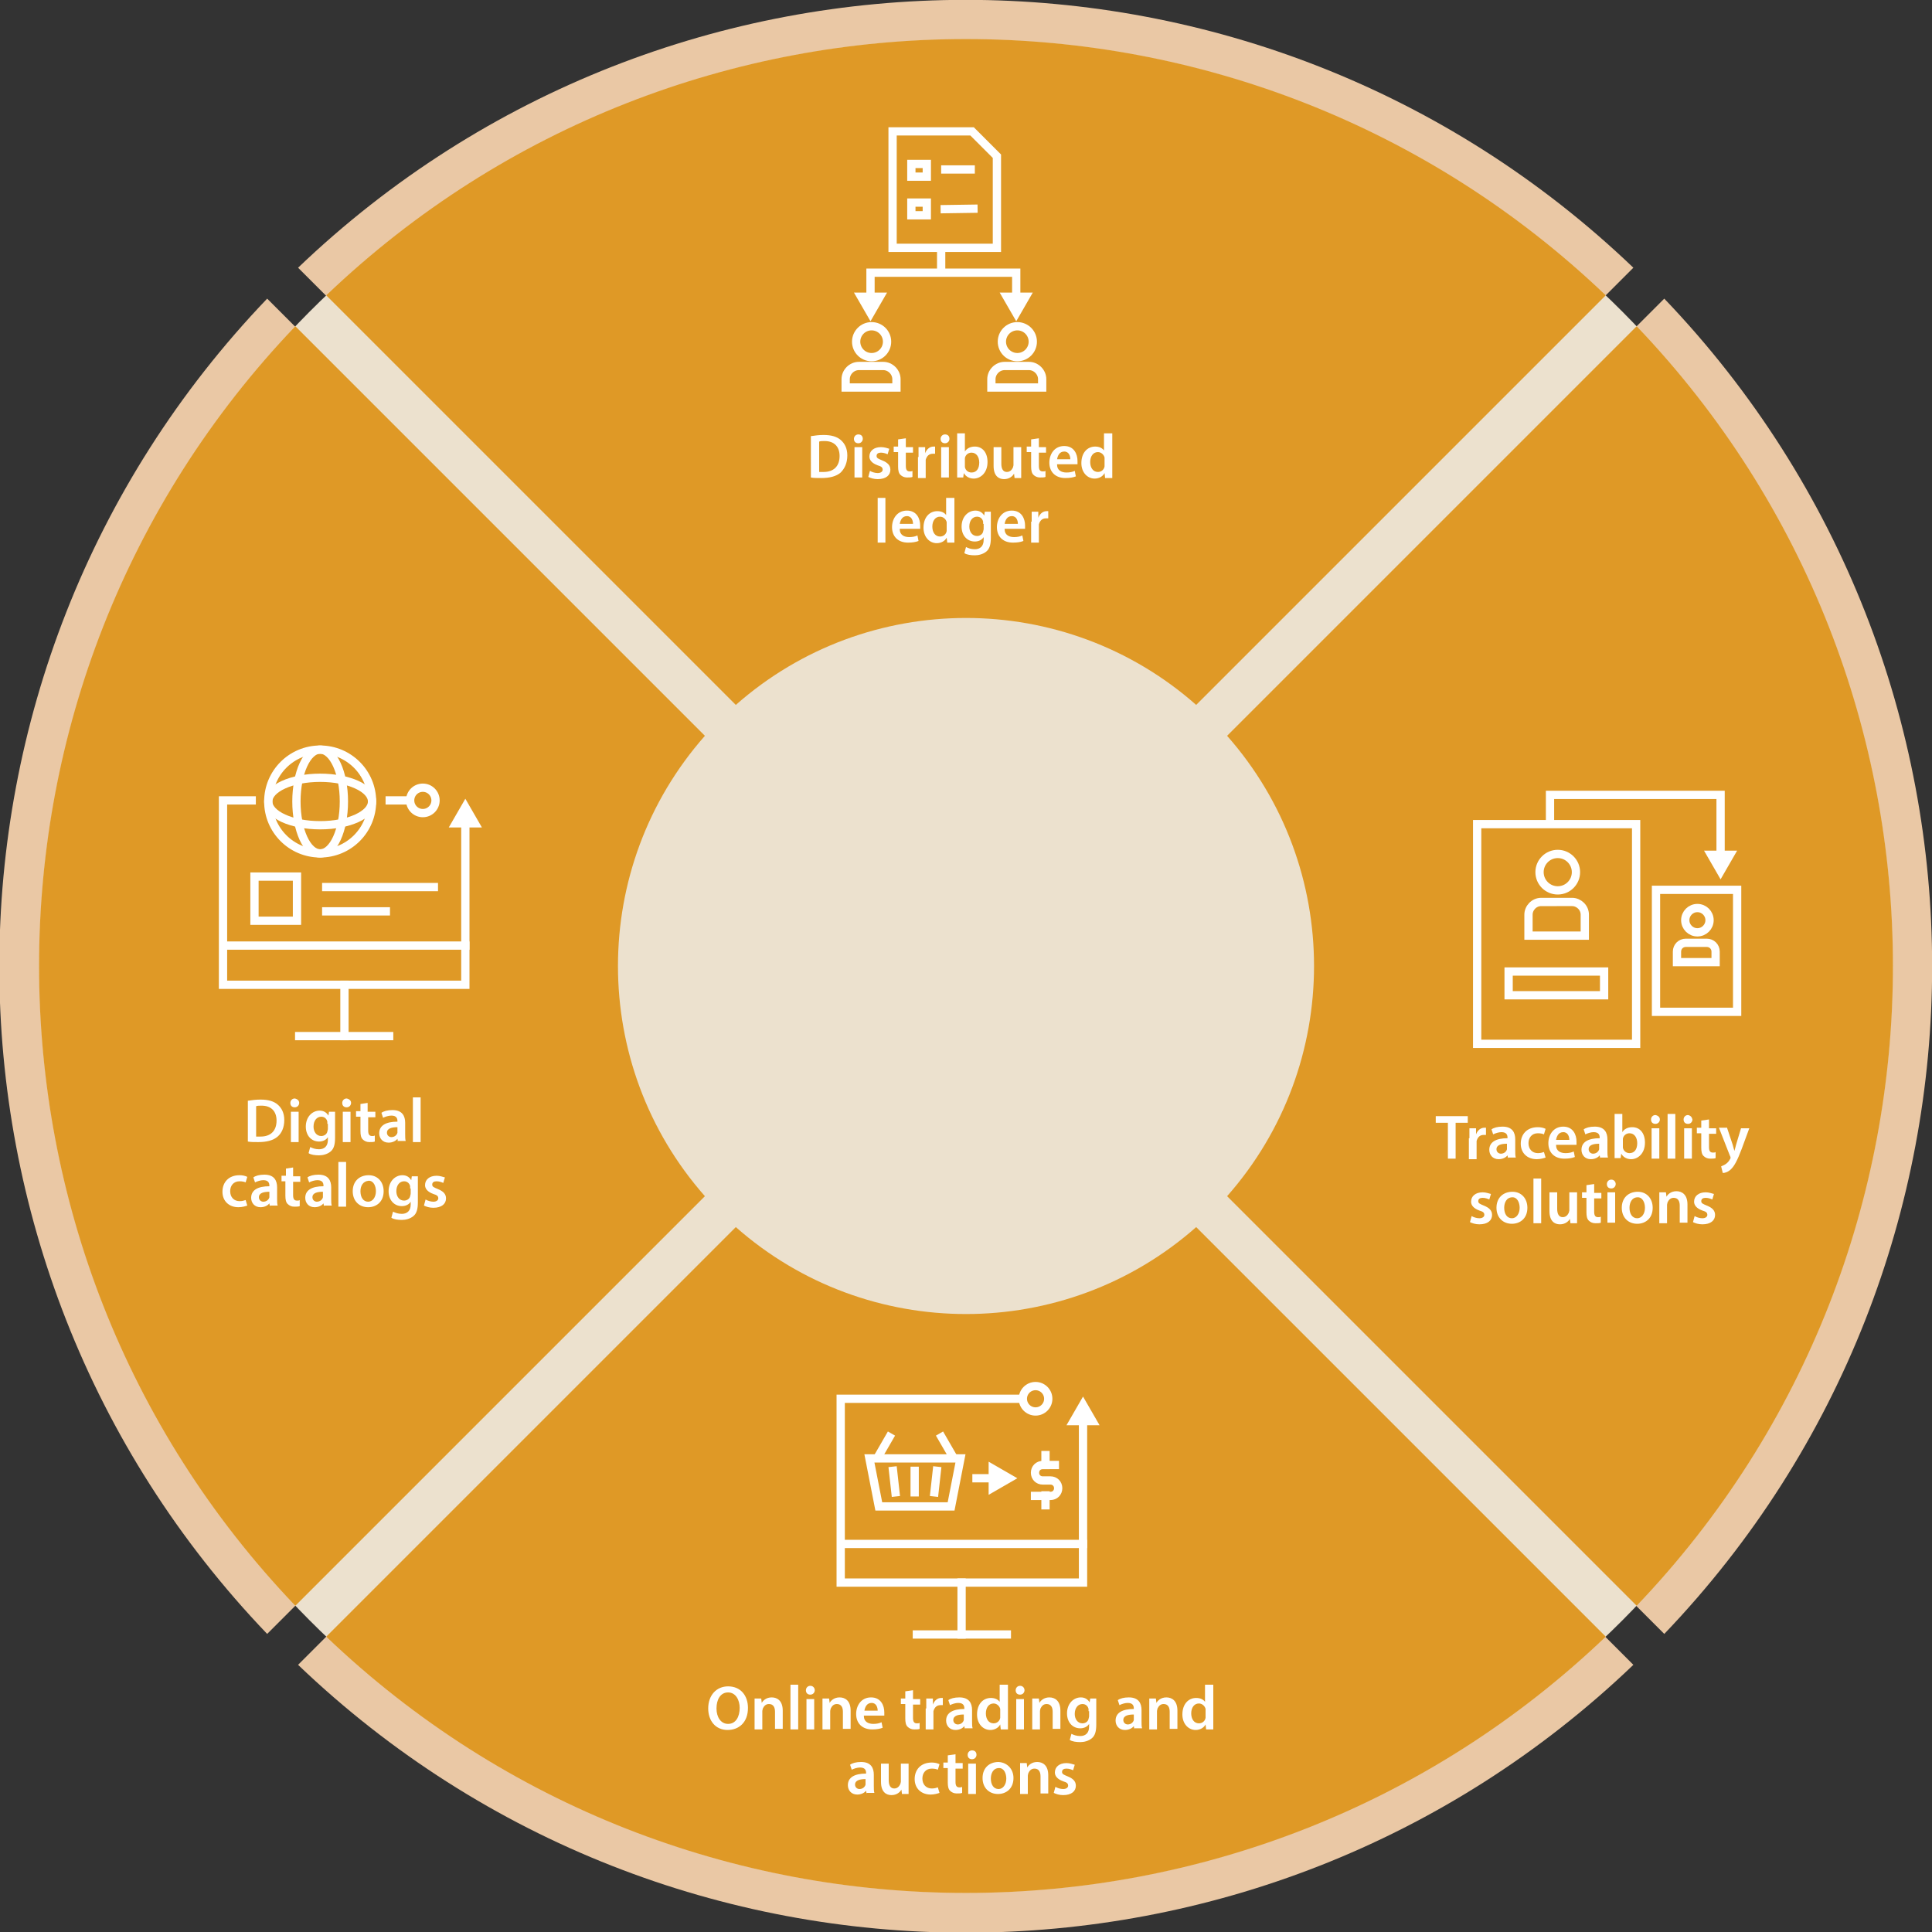 <?xml version="1.0" encoding="utf-8"?>
<!-- Generator: Adobe Illustrator 22.1.0, SVG Export Plug-In . SVG Version: 6.00 Build 0)  -->
<svg version="1.1" xmlns="http://www.w3.org/2000/svg" xmlns:xlink="http://www.w3.org/1999/xlink" x="0px" y="0px" width="350px"
	 height="350px" viewBox="0 0 350 350" style="enable-background:new 0 0 350 350;" xml:space="preserve">
<rect x="0" y="0" width="350" height="350" fill="#333333" stroke="none"/>
<style type="text/css">
	.st0{fill:#FCDDD6;}
	.st1{fill:#FBC2BA;}
	.st2{fill:#F16C51;}
	.st3{fill:#ECE1CE;}
	.st4{fill:#EAC8A5;}
	.st5{fill:#DF9926;}
	.st6{fill:#D8E7DA;}
	.st7{fill:#A8D7CD;}
	.st8{fill:#00B28F;}
	.st9{fill:#92D1FF;}
	.st10{fill:#0F9FFA;}
	.st11{fill:none;}
	.st12{fill:none;stroke:#FFFFFF;stroke-width:1.5;stroke-miterlimit:10;}
	.st13{display:none;}
	.st14{display:inline;}
	.st15{fill:none;stroke:#061838;stroke-width:0.589;stroke-miterlimit:10;}
	.st16{fill:none;stroke:#000000;stroke-width:0.14;stroke-miterlimit:10;}
	.st17{fill:none;stroke:#020204;stroke-width:0.216;stroke-miterlimit:10;}
	.st18{fill:none;stroke:#FFFFFF;stroke-width:1.5;stroke-linejoin:bevel;stroke-miterlimit:10;}
	.st19{fill:#FFFFFF;}
	.st20{fill:none;stroke:#FFFFFF;stroke-width:1.5;stroke-linecap:square;stroke-miterlimit:10;}
	.st21{fill:none;stroke:#FFFFFF;stroke-width:1.5;stroke-miterlimit:22.926;}
	.st22{fill:none;stroke:#FFFFFF;stroke-width:1.499;stroke-miterlimit:22.926;}
	.st23{fill:none;stroke:#FFFFFF;stroke-width:1.499;stroke-miterlimit:10;}
	.st24{fill:none;stroke:#FFFFFF;stroke-width:1.5;stroke-linecap:square;stroke-miterlimit:10;}
	.st25{fill:none;stroke:#FFFFFF;stroke-width:1.499;}
	.st26{fill:none;stroke:#FFFFFF;stroke-width:1.5;stroke-linecap:square;stroke-miterlimit:10;}
	.st27{fill:none;stroke:#FFFFFF;stroke-width:1.5;stroke-linejoin:bevel;}
	.st28{fill:none;stroke:#FFFFFF;stroke-width:1.5;stroke-miterlimit:10;stroke-dasharray:5,5;}
</style>
<g id="Layer_3">
	<path class="st4" d="M220.9,134.7l-5.6-5.6l80.6-80.6c-67.6-64.7-174.3-64.7-241.9,0l82,82l-5.6,5.6l-82-82
		c-64.7,67.6-64.7,174.3,0,241.9l80.6-80.6l5.6,5.6l-80.6,80.6c67.6,64.7,174.3,64.7,241.9,0l-79.2-79.2l5.6-5.6l79.2,79.2
		c64.7-67.6,64.7-174.3,0-241.9L220.9,134.7z"/>
	<circle id="XMLID_1_" class="st3" cx="175" cy="175" r="167.9"/>
	<g>
		<path class="st5" d="M127.7,133.3L53.5,59.1c-61.9,64.8-61.9,167,0,231.8l74.2-74.2C106.7,192.9,106.7,157.1,127.7,133.3z"/>
		<path class="st5" d="M216.7,127.7l74.2-74.2c-64.8-61.9-167-61.9-231.8,0l74.2,74.2C157.1,106.7,192.9,106.7,216.7,127.7z"/>
		<path class="st5" d="M133.3,222.3l-74.2,74.2c64.8,61.9,167,61.9,231.8,0l-74.2-74.2C192.9,243.3,157.1,243.3,133.3,222.3z"/>
		<path class="st5" d="M222.3,216.7l74.2,74.2c61.9-64.8,61.9-167,0-231.8l-74.2,74.2C243.3,157.1,243.3,192.9,222.3,216.7z"/>
	</g>
</g>
<g id="Layer_1" class="st13">
	<g class="st14">
		<rect x="33.9" y="128.2" class="st16" width="10" height="10"/>
		<rect x="43.9" y="128.2" class="st16" width="10" height="10"/>
		<rect x="53.9" y="128.2" class="st16" width="10" height="10"/>
		<rect x="63.9" y="128.2" class="st16" width="10" height="10"/>
		<rect x="73.9" y="128.2" class="st16" width="10" height="10"/>
		<rect x="83.9" y="128.2" class="st16" width="10" height="10"/>
		<rect x="33.9" y="138.2" class="st16" width="10" height="10"/>
		<rect x="43.9" y="138.2" class="st16" width="10" height="10"/>
		<rect x="53.9" y="138.2" class="st16" width="10" height="10"/>
		<rect x="63.9" y="138.2" class="st16" width="10" height="10"/>
		<rect x="73.9" y="138.2" class="st16" width="10" height="10"/>
		<rect x="83.9" y="138.2" class="st16" width="10" height="10"/>
		<rect x="33.9" y="148.2" class="st16" width="10" height="10"/>
		<rect x="43.9" y="148.2" class="st16" width="10" height="10"/>
		<rect x="53.9" y="148.2" class="st16" width="10" height="10"/>
		<rect x="63.9" y="148.2" class="st16" width="10" height="10"/>
		<rect x="73.9" y="148.2" class="st16" width="10" height="10"/>
		<rect x="83.9" y="148.2" class="st16" width="10" height="10"/>
		<rect x="33.9" y="158.2" class="st16" width="10" height="10"/>
		<rect x="43.9" y="158.2" class="st16" width="10" height="10"/>
		<rect x="53.9" y="158.2" class="st16" width="10" height="10"/>
		<rect x="63.9" y="158.2" class="st16" width="10" height="10"/>
		<rect x="73.9" y="158.2" class="st16" width="10" height="10"/>
		<rect x="83.9" y="158.2" class="st16" width="10" height="10"/>
		<rect x="33.9" y="168.2" class="st16" width="10" height="10"/>
		<rect x="43.9" y="168.2" class="st16" width="10" height="10"/>
		<rect x="53.9" y="168.2" class="st16" width="10" height="10"/>
		<rect x="63.9" y="168.2" class="st16" width="10" height="10"/>
		<rect x="73.9" y="168.2" class="st16" width="10" height="10"/>
		<rect x="83.9" y="168.2" class="st16" width="10" height="10"/>
		<rect x="33.9" y="178.2" class="st16" width="10" height="10"/>
		<rect x="43.9" y="178.2" class="st16" width="10" height="10"/>
		<rect x="53.9" y="178.2" class="st16" width="10" height="10"/>
		<rect x="63.9" y="178.2" class="st16" width="10" height="10"/>
		<rect x="73.9" y="178.2" class="st16" width="10" height="10"/>
		<rect x="83.9" y="178.2" class="st16" width="10" height="10"/>
		<rect x="33.9" y="188.2" class="st16" width="10" height="10"/>
		<rect x="43.9" y="188.2" class="st16" width="10" height="10"/>
		<rect x="53.9" y="188.2" class="st16" width="10" height="10"/>
		<rect x="63.9" y="188.2" class="st16" width="10" height="10"/>
		<rect x="73.9" y="188.2" class="st16" width="10" height="10"/>
		<rect x="83.9" y="188.2" class="st16" width="10" height="10"/>
	</g>
	<g class="st14">
		<rect x="141.2" y="13.6" class="st16" width="10" height="10"/>
		<rect x="151.2" y="13.6" class="st16" width="10" height="10"/>
		<rect x="161.2" y="13.6" class="st16" width="10" height="10"/>
		<rect x="171.2" y="13.6" class="st16" width="10" height="10"/>
		<rect x="181.2" y="13.6" class="st16" width="10" height="10"/>
		<rect x="191.2" y="13.6" class="st16" width="10" height="10"/>
		<rect x="141.2" y="23.6" class="st16" width="10" height="10"/>
		<rect x="151.2" y="23.6" class="st16" width="10" height="10"/>
		<rect x="161.2" y="23.6" class="st16" width="10" height="10"/>
		<rect x="171.2" y="23.6" class="st16" width="10" height="10"/>
		<rect x="181.2" y="23.6" class="st16" width="10" height="10"/>
		<rect x="191.2" y="23.6" class="st16" width="10" height="10"/>
		<rect x="141.2" y="33.6" class="st16" width="10" height="10"/>
		<rect x="151.2" y="33.6" class="st16" width="10" height="10"/>
		<rect x="161.2" y="33.6" class="st16" width="10" height="10"/>
		<rect x="171.2" y="33.6" class="st16" width="10" height="10"/>
		<rect x="181.2" y="33.6" class="st16" width="10" height="10"/>
		<rect x="191.2" y="33.6" class="st16" width="10" height="10"/>
		<rect x="141.2" y="43.6" class="st16" width="10" height="10"/>
		<rect x="151.2" y="43.6" class="st16" width="10" height="10"/>
		<rect x="161.2" y="43.6" class="st16" width="10" height="10"/>
		<rect x="171.2" y="43.6" class="st16" width="10" height="10"/>
		<rect x="181.2" y="43.6" class="st16" width="10" height="10"/>
		<rect x="191.2" y="43.6" class="st16" width="10" height="10"/>
		<rect x="141.2" y="53.6" class="st16" width="10" height="10"/>
		<rect x="151.2" y="53.6" class="st16" width="10" height="10"/>
		<rect x="161.2" y="53.6" class="st16" width="10" height="10"/>
		<rect x="171.2" y="53.6" class="st16" width="10" height="10"/>
		<rect x="181.2" y="53.6" class="st16" width="10" height="10"/>
		<rect x="191.2" y="53.6" class="st16" width="10" height="10"/>
		<rect x="141.2" y="63.6" class="st16" width="10" height="10"/>
		<rect x="151.2" y="63.6" class="st16" width="10" height="10"/>
		<rect x="161.2" y="63.6" class="st16" width="10" height="10"/>
		<rect x="171.2" y="63.6" class="st16" width="10" height="10"/>
		<rect x="181.2" y="63.6" class="st16" width="10" height="10"/>
		<rect x="191.2" y="63.6" class="st16" width="10" height="10"/>
		<rect x="141.2" y="73.6" class="st16" width="10" height="10"/>
		<rect x="151.2" y="73.6" class="st16" width="10" height="10"/>
		<rect x="161.2" y="73.6" class="st16" width="10" height="10"/>
		<rect x="171.2" y="73.6" class="st16" width="10" height="10"/>
		<rect x="181.2" y="73.6" class="st16" width="10" height="10"/>
		<rect x="191.2" y="73.6" class="st16" width="10" height="10"/>
	</g>
	<g class="st14">
		<rect x="259.4" y="138.2" class="st16" width="10" height="10"/>
		<rect x="269.4" y="138.2" class="st16" width="10" height="10"/>
		<rect x="279.4" y="138.2" class="st16" width="10" height="10"/>
		<rect x="289.4" y="138.2" class="st16" width="10" height="10"/>
		<rect x="299.4" y="138.2" class="st16" width="10" height="10"/>
		<rect x="309.4" y="138.2" class="st16" width="10" height="10"/>
		<rect x="259.4" y="148.2" class="st16" width="10" height="10"/>
		<rect x="269.4" y="148.2" class="st16" width="10" height="10"/>
		<rect x="279.4" y="148.2" class="st16" width="10" height="10"/>
		<rect x="289.4" y="148.2" class="st16" width="10" height="10"/>
		<rect x="299.4" y="148.2" class="st16" width="10" height="10"/>
		<rect x="309.4" y="148.2" class="st16" width="10" height="10"/>
		<rect x="259.4" y="158.2" class="st16" width="10" height="10"/>
		<rect x="269.4" y="158.2" class="st16" width="10" height="10"/>
		<rect x="279.4" y="158.2" class="st16" width="10" height="10"/>
		<rect x="289.4" y="158.2" class="st16" width="10" height="10"/>
		<rect x="299.4" y="158.2" class="st16" width="10" height="10"/>
		<rect x="309.4" y="158.2" class="st16" width="10" height="10"/>
		<rect x="259.4" y="168.2" class="st16" width="10" height="10"/>
		<rect x="269.4" y="168.2" class="st16" width="10" height="10"/>
		<rect x="279.4" y="168.2" class="st16" width="10" height="10"/>
		<rect x="289.4" y="168.2" class="st16" width="10" height="10"/>
		<rect x="299.4" y="168.2" class="st16" width="10" height="10"/>
		<rect x="309.4" y="168.2" class="st16" width="10" height="10"/>
		<rect x="259.4" y="178.2" class="st16" width="10" height="10"/>
		<rect x="269.4" y="178.2" class="st16" width="10" height="10"/>
		<rect x="279.4" y="178.2" class="st16" width="10" height="10"/>
		<rect x="289.4" y="178.2" class="st16" width="10" height="10"/>
		<rect x="299.4" y="178.2" class="st16" width="10" height="10"/>
		<rect x="309.4" y="178.2" class="st16" width="10" height="10"/>
		<rect x="259.4" y="188.2" class="st16" width="10" height="10"/>
		<rect x="269.4" y="188.2" class="st16" width="10" height="10"/>
		<rect x="279.4" y="188.2" class="st16" width="10" height="10"/>
		<rect x="289.4" y="188.2" class="st16" width="10" height="10"/>
		<rect x="299.4" y="188.2" class="st16" width="10" height="10"/>
		<rect x="309.4" y="188.2" class="st16" width="10" height="10"/>
		<rect x="259.4" y="198.2" class="st16" width="10" height="10"/>
		<rect x="269.4" y="198.2" class="st16" width="10" height="10"/>
		<rect x="279.4" y="198.2" class="st16" width="10" height="10"/>
		<rect x="289.4" y="198.2" class="st16" width="10" height="10"/>
		<rect x="299.4" y="198.2" class="st16" width="10" height="10"/>
		<rect x="309.4" y="198.2" class="st16" width="10" height="10"/>
	</g>
	<g class="st14">
		<rect x="142.7" y="237.9" class="st16" width="10" height="10"/>
		<rect x="152.7" y="237.9" class="st16" width="10" height="10"/>
		<rect x="162.7" y="237.9" class="st16" width="10" height="10"/>
		<rect x="172.7" y="237.9" class="st16" width="10" height="10"/>
		<rect x="182.7" y="237.9" class="st16" width="10" height="10"/>
		<rect x="192.7" y="237.9" class="st16" width="10" height="10"/>
		<rect x="142.7" y="247.9" class="st16" width="10" height="10"/>
		<rect x="152.7" y="247.9" class="st16" width="10" height="10"/>
		<rect x="162.7" y="247.9" class="st16" width="10" height="10"/>
		<rect x="172.7" y="247.9" class="st16" width="10" height="10"/>
		<rect x="182.7" y="247.9" class="st16" width="10" height="10"/>
		<rect x="192.7" y="247.9" class="st16" width="10" height="10"/>
		<rect x="142.7" y="257.9" class="st16" width="10" height="10"/>
		<rect x="152.7" y="257.9" class="st16" width="10" height="10"/>
		<rect x="162.7" y="257.9" class="st16" width="10" height="10"/>
		<rect x="172.7" y="257.9" class="st16" width="10" height="10"/>
		<rect x="182.7" y="257.9" class="st16" width="10" height="10"/>
		<rect x="192.7" y="257.9" class="st16" width="10" height="10"/>
		<rect x="142.7" y="267.9" class="st16" width="10" height="10"/>
		<rect x="152.7" y="267.9" class="st16" width="10" height="10"/>
		<rect x="162.7" y="267.9" class="st16" width="10" height="10"/>
		<rect x="172.7" y="267.9" class="st16" width="10" height="10"/>
		<rect x="182.7" y="267.9" class="st16" width="10" height="10"/>
		<rect x="192.7" y="267.9" class="st16" width="10" height="10"/>
		<rect x="142.7" y="277.9" class="st16" width="10" height="10"/>
		<rect x="152.7" y="277.9" class="st16" width="10" height="10"/>
		<rect x="162.7" y="277.9" class="st16" width="10" height="10"/>
		<rect x="172.7" y="277.9" class="st16" width="10" height="10"/>
		<rect x="182.7" y="277.9" class="st16" width="10" height="10"/>
		<rect x="192.7" y="277.9" class="st16" width="10" height="10"/>
		<rect x="142.7" y="287.9" class="st16" width="10" height="10"/>
		<rect x="152.7" y="287.9" class="st16" width="10" height="10"/>
		<rect x="162.7" y="287.9" class="st16" width="10" height="10"/>
		<rect x="172.7" y="287.9" class="st16" width="10" height="10"/>
		<rect x="182.7" y="287.9" class="st16" width="10" height="10"/>
		<rect x="192.7" y="287.9" class="st16" width="10" height="10"/>
		<rect x="142.7" y="297.9" class="st16" width="10" height="10"/>
		<rect x="152.7" y="297.9" class="st16" width="10" height="10"/>
		<rect x="162.7" y="297.9" class="st16" width="10" height="10"/>
		<rect x="172.7" y="297.9" class="st16" width="10" height="10"/>
		<rect x="182.7" y="297.9" class="st16" width="10" height="10"/>
		<rect x="192.7" y="297.9" class="st16" width="10" height="10"/>
	</g>
	<g class="st14">
		<rect x="161.7" y="111.9" class="st16" width="10" height="10"/>
		<rect x="171.7" y="111.9" class="st16" width="10" height="10"/>
		<rect x="181.7" y="111.9" class="st16" width="10" height="10"/>
		<rect x="191.7" y="111.9" class="st16" width="10" height="10"/>
		<rect x="201.7" y="111.9" class="st16" width="10" height="10"/>
		<rect x="211.7" y="111.9" class="st16" width="10" height="10"/>
		<rect x="161.7" y="121.9" class="st16" width="10" height="10"/>
		<rect x="171.7" y="121.9" class="st16" width="10" height="10"/>
		<rect x="181.7" y="121.9" class="st16" width="10" height="10"/>
		<rect x="191.7" y="121.9" class="st16" width="10" height="10"/>
		<rect x="201.7" y="121.9" class="st16" width="10" height="10"/>
		<rect x="211.7" y="121.9" class="st16" width="10" height="10"/>
		<rect x="161.7" y="131.9" class="st16" width="10" height="10"/>
		<rect x="171.7" y="131.9" class="st16" width="10" height="10"/>
		<rect x="181.7" y="131.9" class="st16" width="10" height="10"/>
		<rect x="191.7" y="131.9" class="st16" width="10" height="10"/>
		<rect x="201.7" y="131.9" class="st16" width="10" height="10"/>
		<rect x="211.7" y="131.9" class="st16" width="10" height="10"/>
		<rect x="161.7" y="141.9" class="st16" width="10" height="10"/>
		<rect x="171.7" y="141.9" class="st16" width="10" height="10"/>
		<rect x="181.7" y="141.9" class="st16" width="10" height="10"/>
		<rect x="191.7" y="141.9" class="st16" width="10" height="10"/>
		<rect x="201.7" y="141.9" class="st16" width="10" height="10"/>
		<rect x="211.7" y="141.9" class="st16" width="10" height="10"/>
		<rect x="161.7" y="151.9" class="st16" width="10" height="10"/>
		<rect x="171.7" y="151.9" class="st16" width="10" height="10"/>
		<rect x="181.7" y="151.9" class="st16" width="10" height="10"/>
		<rect x="191.7" y="151.9" class="st16" width="10" height="10"/>
		<rect x="201.7" y="151.9" class="st16" width="10" height="10"/>
		<rect x="211.7" y="151.9" class="st16" width="10" height="10"/>
		<rect x="161.7" y="161.9" class="st16" width="10" height="10"/>
		<rect x="171.7" y="161.9" class="st16" width="10" height="10"/>
		<rect x="181.7" y="161.9" class="st16" width="10" height="10"/>
		<rect x="191.7" y="161.9" class="st16" width="10" height="10"/>
		<rect x="201.7" y="161.9" class="st16" width="10" height="10"/>
		<rect x="211.7" y="161.9" class="st16" width="10" height="10"/>
		<rect x="161.7" y="171.9" class="st16" width="10" height="10"/>
		<rect x="171.7" y="171.9" class="st16" width="10" height="10"/>
		<rect x="181.7" y="171.9" class="st16" width="10" height="10"/>
		<rect x="191.7" y="171.9" class="st16" width="10" height="10"/>
		<rect x="201.7" y="171.9" class="st16" width="10" height="10"/>
		<rect x="211.7" y="171.9" class="st16" width="10" height="10"/>
	</g>
	<g class="st14">
		<rect x="290.9" y="239.6" class="st16" width="10" height="10"/>
		<rect x="300.9" y="239.6" class="st16" width="10" height="10"/>
		<rect x="310.9" y="239.6" class="st16" width="10" height="10"/>
		<rect x="320.9" y="239.6" class="st16" width="10" height="10"/>
		<rect x="330.9" y="239.6" class="st16" width="10" height="10"/>
		<rect x="340.9" y="239.6" class="st16" width="10" height="10"/>
		<rect x="290.9" y="249.6" class="st16" width="10" height="10"/>
		<rect x="300.9" y="249.6" class="st16" width="10" height="10"/>
		<rect x="310.9" y="249.6" class="st16" width="10" height="10"/>
		<rect x="320.9" y="249.6" class="st16" width="10" height="10"/>
		<rect x="330.9" y="249.6" class="st16" width="10" height="10"/>
		<rect x="340.9" y="249.6" class="st16" width="10" height="10"/>
		<rect x="290.9" y="259.6" class="st16" width="10" height="10"/>
		<rect x="300.9" y="259.6" class="st16" width="10" height="10"/>
		<rect x="310.9" y="259.6" class="st16" width="10" height="10"/>
		<rect x="320.9" y="259.6" class="st16" width="10" height="10"/>
		<rect x="330.9" y="259.6" class="st16" width="10" height="10"/>
		<rect x="340.9" y="259.6" class="st16" width="10" height="10"/>
		<rect x="290.9" y="269.6" class="st16" width="10" height="10"/>
		<rect x="300.9" y="269.6" class="st16" width="10" height="10"/>
		<rect x="310.9" y="269.6" class="st16" width="10" height="10"/>
		<rect x="320.9" y="269.6" class="st16" width="10" height="10"/>
		<rect x="330.9" y="269.6" class="st16" width="10" height="10"/>
		<rect x="340.9" y="269.6" class="st16" width="10" height="10"/>
		<rect x="290.9" y="279.6" class="st16" width="10" height="10"/>
		<rect x="300.9" y="279.6" class="st16" width="10" height="10"/>
		<rect x="310.9" y="279.6" class="st16" width="10" height="10"/>
		<rect x="320.9" y="279.6" class="st16" width="10" height="10"/>
		<rect x="330.9" y="279.6" class="st16" width="10" height="10"/>
		<rect x="340.9" y="279.6" class="st16" width="10" height="10"/>
		<rect x="290.9" y="289.6" class="st16" width="10" height="10"/>
		<rect x="300.9" y="289.6" class="st16" width="10" height="10"/>
		<rect x="310.9" y="289.6" class="st16" width="10" height="10"/>
		<rect x="320.9" y="289.6" class="st16" width="10" height="10"/>
		<rect x="330.9" y="289.6" class="st16" width="10" height="10"/>
		<rect x="340.9" y="289.6" class="st16" width="10" height="10"/>
		<rect x="290.9" y="299.6" class="st16" width="10" height="10"/>
		<rect x="300.9" y="299.6" class="st16" width="10" height="10"/>
		<rect x="310.9" y="299.6" class="st16" width="10" height="10"/>
		<rect x="320.9" y="299.6" class="st16" width="10" height="10"/>
		<rect x="330.9" y="299.6" class="st16" width="10" height="10"/>
		<rect x="340.9" y="299.6" class="st16" width="10" height="10"/>
	</g>
</g>
<g id="Layer_4">
	<g>
		<path class="st19" d="M147,79c0.6-0.1,1.4-0.2,2.2-0.2c1.4,0,2.4,0.3,3.1,0.9c0.7,0.6,1.2,1.5,1.2,2.8c0,1.4-0.5,2.4-1.2,3.1
			c-0.8,0.7-2,1-3.5,1c-0.8,0-1.4,0-1.9-0.1V79z M148.4,85.5c0.2,0,0.5,0,0.8,0c1.8,0,2.9-1,2.9-2.9c0-1.7-1-2.7-2.7-2.7
			c-0.4,0-0.8,0-1,0.1V85.5z"/>
		<path class="st19" d="M156.3,79.5c0,0.4-0.3,0.8-0.8,0.8c-0.5,0-0.8-0.3-0.8-0.8c0-0.4,0.3-0.8,0.8-0.8
			C156,78.7,156.3,79,156.3,79.5z M154.8,86.6V81h1.4v5.5H154.8z"/>
		<path class="st19" d="M157.6,85.3c0.3,0.2,0.9,0.4,1.4,0.4c0.6,0,0.9-0.3,0.9-0.6c0-0.4-0.2-0.6-0.9-0.8c-1.1-0.4-1.5-1-1.5-1.6
			c0-1,0.8-1.7,2.1-1.7c0.6,0,1.2,0.2,1.5,0.3l-0.3,1c-0.2-0.1-0.7-0.3-1.2-0.3c-0.5,0-0.8,0.2-0.8,0.6c0,0.4,0.3,0.5,1,0.8
			c1,0.4,1.5,0.9,1.5,1.7c0,1-0.8,1.7-2.3,1.7c-0.7,0-1.3-0.2-1.7-0.4L157.6,85.3z"/>
		<path class="st19" d="M164.1,79.4V81h1.3v1h-1.3v2.4c0,0.7,0.2,1,0.7,1c0.2,0,0.4,0,0.5-0.1l0,1.1c-0.2,0.1-0.6,0.1-1,0.1
			c-0.5,0-0.9-0.2-1.2-0.5c-0.3-0.3-0.4-0.8-0.4-1.5v-2.6h-0.8v-1h0.8v-1.3L164.1,79.4z"/>
		<path class="st19" d="M166.4,82.8c0-0.8,0-1.3,0-1.8h1.2l0,1.1h0c0.3-0.8,0.9-1.2,1.5-1.2c0.1,0,0.2,0,0.3,0v1.3
			c-0.1,0-0.2,0-0.4,0c-0.7,0-1.1,0.4-1.3,1.1c0,0.1,0,0.3,0,0.4v2.9h-1.4V82.8z"/>
		<path class="st19" d="M172,79.5c0,0.4-0.3,0.8-0.8,0.8c-0.5,0-0.8-0.3-0.8-0.8c0-0.4,0.3-0.8,0.8-0.8C171.7,78.7,172,79,172,79.5z
			 M170.5,86.6V81h1.4v5.5H170.5z"/>
		<path class="st19" d="M173.4,86.6c0-0.4,0-1,0-1.6v-6.5h1.4v3.3h0c0.3-0.5,0.9-0.9,1.8-0.9c1.4,0,2.3,1.1,2.3,2.8c0,2-1.3,3-2.5,3
			c-0.7,0-1.4-0.3-1.8-1h0l-0.1,0.8H173.4z M174.8,84.3c0,0.1,0,0.2,0,0.3c0.1,0.6,0.6,1,1.2,1c0.9,0,1.4-0.7,1.4-1.8
			c0-1-0.5-1.8-1.4-1.8c-0.6,0-1.1,0.4-1.2,1c0,0.1,0,0.2,0,0.4V84.3z"/>
		<path class="st19" d="M185,84.9c0,0.7,0,1.2,0,1.7h-1.2l-0.1-0.8h0c-0.2,0.4-0.8,1-1.8,1c-1,0-1.9-0.6-1.9-2.4V81h1.4v3
			c0,0.9,0.3,1.5,1,1.5c0.6,0,0.9-0.4,1.1-0.8c0-0.1,0.1-0.3,0.1-0.4V81h1.4V84.9z"/>
		<path class="st19" d="M188.2,79.4V81h1.3v1h-1.3v2.4c0,0.7,0.2,1,0.7,1c0.2,0,0.4,0,0.5-0.1l0,1.1c-0.2,0.1-0.6,0.1-1,0.1
			c-0.5,0-0.9-0.2-1.2-0.5c-0.3-0.3-0.4-0.8-0.4-1.5v-2.6H186v-1h0.8v-1.3L188.2,79.4z"/>
		<path class="st19" d="M191.5,84.2c0,1,0.8,1.4,1.7,1.4c0.6,0,1.1-0.1,1.5-0.3l0.2,1c-0.5,0.2-1.1,0.3-1.9,0.3
			c-1.8,0-2.9-1.1-2.9-2.8c0-1.5,0.9-3,2.7-3c1.8,0,2.4,1.5,2.4,2.7c0,0.3,0,0.5,0,0.6H191.5z M193.9,83.2c0-0.5-0.2-1.4-1.1-1.4
			c-0.9,0-1.2,0.8-1.3,1.4H193.9z"/>
		<path class="st19" d="M201.5,78.5V85c0,0.6,0,1.2,0,1.6h-1.3l-0.1-0.9h0c-0.3,0.6-1,1-1.8,1c-1.3,0-2.4-1.1-2.4-2.8
			c0-1.9,1.1-3,2.5-3c0.8,0,1.3,0.3,1.6,0.7h0v-3.1H201.5z M200.1,83.3c0-0.1,0-0.3,0-0.4c-0.1-0.5-0.6-1-1.2-1
			c-0.9,0-1.4,0.8-1.4,1.8c0,1,0.5,1.8,1.4,1.8c0.6,0,1.1-0.4,1.2-1c0-0.1,0-0.3,0-0.4V83.3z"/>
		<path class="st19" d="M159,90.2h1.4v8.1H159V90.2z"/>
		<path class="st19" d="M163,95.9c0,1,0.8,1.4,1.7,1.4c0.6,0,1.1-0.1,1.5-0.3l0.2,1c-0.5,0.2-1.1,0.3-1.9,0.3
			c-1.8,0-2.9-1.1-2.9-2.8c0-1.5,0.9-3,2.7-3c1.8,0,2.4,1.5,2.4,2.7c0,0.3,0,0.5,0,0.6H163z M165.4,94.9c0-0.5-0.2-1.4-1.1-1.4
			c-0.9,0-1.2,0.8-1.3,1.4H165.4z"/>
		<path class="st19" d="M172.9,90.2v6.5c0,0.6,0,1.2,0,1.6h-1.3l-0.1-0.9h0c-0.3,0.6-1,1-1.8,1c-1.3,0-2.4-1.1-2.4-2.8
			c0-1.9,1.1-3,2.5-3c0.8,0,1.3,0.3,1.6,0.7h0v-3.1H172.9z M171.5,95c0-0.1,0-0.3,0-0.4c-0.1-0.5-0.6-1-1.2-1
			c-0.9,0-1.4,0.8-1.4,1.8c0,1,0.5,1.8,1.4,1.8c0.6,0,1.1-0.4,1.2-1c0-0.1,0-0.3,0-0.4V95z"/>
		<path class="st19" d="M179.5,92.7c0,0.4,0,0.8,0,1.6v3.1c0,1.2-0.2,2-0.8,2.5c-0.6,0.5-1.4,0.7-2.1,0.7c-0.7,0-1.5-0.1-1.9-0.4
			l0.3-1.1c0.4,0.2,0.9,0.4,1.6,0.4c0.9,0,1.6-0.5,1.6-1.7v-0.5h0c-0.3,0.5-0.9,0.8-1.6,0.8c-1.4,0-2.4-1.1-2.4-2.7
			c0-1.8,1.2-2.9,2.5-2.9c0.8,0,1.3,0.4,1.6,0.9h0l0.1-0.7H179.5z M178.1,94.9c0-0.1,0-0.3,0-0.4c-0.1-0.5-0.5-0.9-1.1-0.9
			c-0.8,0-1.4,0.7-1.4,1.8c0,0.9,0.5,1.7,1.4,1.7c0.5,0,1-0.3,1.1-0.8c0-0.1,0.1-0.3,0.1-0.5V94.9z"/>
		<path class="st19" d="M182,95.9c0,1,0.8,1.4,1.7,1.4c0.6,0,1.1-0.1,1.5-0.3l0.2,1c-0.5,0.2-1.1,0.3-1.9,0.3
			c-1.8,0-2.9-1.1-2.9-2.8c0-1.5,0.9-3,2.7-3c1.8,0,2.4,1.5,2.4,2.7c0,0.3,0,0.5,0,0.6H182z M184.4,94.9c0-0.5-0.2-1.4-1.1-1.4
			c-0.9,0-1.2,0.8-1.3,1.4H184.4z"/>
		<path class="st19" d="M186.9,94.5c0-0.8,0-1.3,0-1.8h1.2l0,1.1h0c0.3-0.8,0.9-1.2,1.5-1.2c0.1,0,0.2,0,0.3,0v1.3
			c-0.1,0-0.2,0-0.4,0c-0.7,0-1.1,0.4-1.3,1.1c0,0.1,0,0.3,0,0.4v2.9h-1.4V94.5z"/>
	</g>
	<g>
		<path class="st19" d="M262.3,203.4h-2.2v-1.2h5.8v1.2h-2.2v6.5h-1.4V203.4z"/>
		<path class="st19" d="M266.2,206.2c0-0.8,0-1.3,0-1.8h1.2l0,1.1h0c0.3-0.8,0.9-1.2,1.5-1.2c0.1,0,0.2,0,0.3,0v1.3
			c-0.1,0-0.2,0-0.4,0c-0.7,0-1.1,0.4-1.3,1.1c0,0.1,0,0.3,0,0.4v2.9h-1.4V206.2z"/>
		<path class="st19" d="M273.2,209.9l-0.1-0.6h0c-0.3,0.4-0.9,0.7-1.6,0.7c-1.1,0-1.7-0.8-1.7-1.7c0-1.4,1.2-2.1,3.3-2.1v-0.1
			c0-0.4-0.1-1-1.1-1c-0.5,0-1.1,0.2-1.5,0.4l-0.3-0.9c0.4-0.3,1.1-0.5,2-0.5c1.8,0,2.3,1.1,2.3,2.3v2c0,0.5,0,1,0.1,1.3H273.2z
			 M273,207.2c-1,0-1.9,0.2-1.9,1c0,0.5,0.4,0.8,0.8,0.8c0.6,0,1-0.4,1.1-0.8c0-0.1,0-0.2,0-0.3V207.2z"/>
		<path class="st19" d="M280,209.7c-0.3,0.1-0.9,0.3-1.6,0.3c-1.7,0-2.9-1.1-2.9-2.8c0-1.7,1.1-3,3.1-3c0.5,0,1,0.1,1.4,0.3l-0.3,1
			c-0.2-0.1-0.6-0.2-1.1-0.2c-1.1,0-1.7,0.8-1.7,1.8c0,1.1,0.7,1.8,1.7,1.8c0.5,0,0.8-0.1,1.1-0.2L280,209.7z"/>
		<path class="st19" d="M281.9,207.5c0,1,0.8,1.4,1.7,1.4c0.6,0,1.1-0.1,1.5-0.3l0.2,1c-0.5,0.2-1.1,0.3-1.9,0.3
			c-1.8,0-2.9-1.1-2.9-2.8c0-1.5,0.9-3,2.7-3c1.8,0,2.4,1.5,2.4,2.7c0,0.3,0,0.5,0,0.6H281.9z M284.3,206.5c0-0.5-0.2-1.4-1.1-1.4
			c-0.9,0-1.2,0.8-1.3,1.4H284.3z"/>
		<path class="st19" d="M289.9,209.9l-0.1-0.6h0c-0.3,0.4-0.9,0.7-1.6,0.7c-1.1,0-1.7-0.8-1.7-1.7c0-1.4,1.2-2.1,3.3-2.1v-0.1
			c0-0.4-0.1-1-1.1-1c-0.5,0-1.1,0.2-1.5,0.4l-0.3-0.9c0.4-0.3,1.1-0.5,2-0.5c1.8,0,2.3,1.1,2.3,2.3v2c0,0.5,0,1,0.1,1.3H289.9z
			 M289.7,207.2c-1,0-1.9,0.2-1.9,1c0,0.5,0.4,0.8,0.8,0.8c0.6,0,1-0.4,1.1-0.8c0-0.1,0-0.2,0-0.3V207.2z"/>
		<path class="st19" d="M292.5,209.9c0-0.4,0-1,0-1.6v-6.5h1.4v3.3h0c0.3-0.5,0.9-0.9,1.8-0.9c1.4,0,2.3,1.1,2.3,2.8
			c0,2-1.3,3-2.5,3c-0.7,0-1.4-0.3-1.8-1h0l-0.1,0.8H292.5z M294,207.6c0,0.1,0,0.2,0,0.3c0.1,0.6,0.6,1,1.2,1
			c0.9,0,1.4-0.7,1.4-1.8c0-1-0.5-1.8-1.4-1.8c-0.6,0-1.1,0.4-1.2,1c0,0.1,0,0.2,0,0.4V207.6z"/>
		<path class="st19" d="M300.7,202.8c0,0.4-0.3,0.8-0.8,0.8c-0.5,0-0.8-0.3-0.8-0.8c0-0.4,0.3-0.8,0.8-0.8
			C300.4,202.1,300.7,202.4,300.7,202.8z M299.2,209.9v-5.5h1.4v5.5H299.2z"/>
		<path class="st19" d="M302.1,201.8h1.4v8.1h-1.4V201.8z"/>
		<path class="st19" d="M306.6,202.8c0,0.4-0.3,0.8-0.8,0.8c-0.5,0-0.8-0.3-0.8-0.8c0-0.4,0.3-0.8,0.8-0.8
			C306.3,202.1,306.5,202.4,306.6,202.8z M305.1,209.9v-5.5h1.4v5.5H305.1z"/>
		<path class="st19" d="M309.6,202.8v1.6h1.3v1h-1.3v2.4c0,0.7,0.2,1,0.7,1c0.2,0,0.4,0,0.5-0.1l0,1.1c-0.2,0.1-0.6,0.1-1,0.1
			c-0.5,0-0.9-0.2-1.2-0.5c-0.3-0.3-0.4-0.8-0.4-1.5v-2.6h-0.8v-1h0.8v-1.3L309.6,202.8z"/>
		<path class="st19" d="M312.9,204.4l1,3c0.1,0.3,0.2,0.8,0.3,1.1h0c0.1-0.3,0.2-0.7,0.3-1.1l0.9-3h1.5l-1.4,3.8
			c-0.8,2.1-1.3,3-1.9,3.6c-0.5,0.5-1.1,0.7-1.5,0.7l-0.3-1.2c0.2-0.1,0.5-0.2,0.8-0.4c0.3-0.2,0.6-0.5,0.8-0.9
			c0.1-0.1,0.1-0.2,0.1-0.3c0-0.1,0-0.1-0.1-0.3l-2-5.1H312.9z"/>
		<path class="st19" d="M266.6,220.3c0.3,0.2,0.9,0.4,1.4,0.4c0.6,0,0.9-0.3,0.9-0.6c0-0.4-0.2-0.6-0.9-0.8c-1.1-0.4-1.5-1-1.5-1.6
			c0-1,0.8-1.7,2.1-1.7c0.6,0,1.1,0.2,1.5,0.3l-0.3,1c-0.2-0.1-0.7-0.3-1.2-0.3c-0.5,0-0.8,0.2-0.8,0.6c0,0.4,0.3,0.5,1,0.8
			c1,0.4,1.5,0.9,1.5,1.7c0,1-0.8,1.7-2.3,1.7c-0.7,0-1.3-0.2-1.7-0.4L266.6,220.3z"/>
		<path class="st19" d="M276.7,218.8c0,2-1.4,2.9-2.8,2.9c-1.6,0-2.8-1.1-2.8-2.9c0-1.8,1.2-2.9,2.9-2.9
			C275.6,215.9,276.7,217.1,276.7,218.8z M272.5,218.8c0,1.1,0.5,1.9,1.4,1.9c0.8,0,1.4-0.8,1.4-1.9c0-0.9-0.4-1.9-1.3-1.9
			C272.9,216.9,272.5,217.9,272.5,218.8z"/>
		<path class="st19" d="M277.8,213.5h1.4v8.1h-1.4V213.5z"/>
		<path class="st19" d="M285.7,219.9c0,0.7,0,1.2,0,1.7h-1.2l-0.1-0.8h0c-0.2,0.4-0.8,1-1.8,1c-1,0-1.9-0.6-1.9-2.4V216h1.4v3
			c0,0.9,0.3,1.5,1,1.5c0.6,0,0.9-0.4,1.1-0.8c0-0.1,0.1-0.3,0.1-0.4V216h1.4V219.9z"/>
		<path class="st19" d="M288.8,214.5v1.6h1.3v1h-1.3v2.4c0,0.7,0.2,1,0.7,1c0.2,0,0.4,0,0.5-0.1l0,1.1c-0.2,0.1-0.6,0.1-1,0.1
			c-0.5,0-0.9-0.2-1.2-0.5c-0.3-0.3-0.4-0.8-0.4-1.5v-2.6h-0.8v-1h0.8v-1.3L288.8,214.5z"/>
		<path class="st19" d="M292.7,214.5c0,0.4-0.3,0.8-0.8,0.8c-0.5,0-0.8-0.3-0.8-0.8c0-0.4,0.3-0.8,0.8-0.8
			C292.4,213.7,292.7,214.1,292.7,214.5z M291.2,221.6V216h1.4v5.5H291.2z"/>
		<path class="st19" d="M299.4,218.8c0,2-1.4,2.9-2.8,2.9c-1.6,0-2.8-1.1-2.8-2.9c0-1.8,1.2-2.9,2.9-2.9
			C298.3,215.9,299.4,217.1,299.4,218.8z M295.2,218.8c0,1.1,0.5,1.9,1.4,1.9c0.8,0,1.4-0.8,1.4-1.9c0-0.9-0.4-1.9-1.3-1.9
			C295.6,216.9,295.2,217.9,295.2,218.8z"/>
		<path class="st19" d="M300.6,217.7c0-0.6,0-1.2,0-1.7h1.2l0.1,0.8h0c0.2-0.4,0.8-1,1.8-1c1,0,2,0.6,2,2.4v3.3h-1.4v-3.1
			c0-0.8-0.3-1.4-1.1-1.4c-0.6,0-0.9,0.4-1.1,0.8c0,0.1-0.1,0.3-0.1,0.5v3.3h-1.4V217.7z"/>
		<path class="st19" d="M307,220.3c0.3,0.2,0.9,0.4,1.4,0.4c0.6,0,0.9-0.3,0.9-0.6c0-0.4-0.2-0.6-0.9-0.8c-1.1-0.4-1.5-1-1.5-1.6
			c0-1,0.8-1.7,2.1-1.7c0.6,0,1.1,0.2,1.5,0.3l-0.3,1c-0.2-0.1-0.7-0.3-1.2-0.3c-0.5,0-0.8,0.2-0.8,0.6c0,0.4,0.3,0.5,1,0.8
			c1,0.4,1.5,0.9,1.5,1.7c0,1-0.8,1.7-2.3,1.7c-0.7,0-1.3-0.2-1.7-0.4L307,220.3z"/>
	</g>
	<g>
		<path class="st19" d="M135.5,309.4c0,2.6-1.6,4-3.7,4c-2.2,0-3.5-1.7-3.5-3.9c0-2.4,1.5-4,3.6-4
			C134.2,305.5,135.5,307.2,135.5,309.4z M129.8,309.5c0,1.6,0.8,2.8,2.1,2.8c1.4,0,2.1-1.3,2.1-2.9c0-1.4-0.7-2.8-2.1-2.8
			C130.5,306.6,129.8,307.9,129.8,309.5z"/>
		<path class="st19" d="M136.7,309.4c0-0.6,0-1.2,0-1.7h1.2l0.1,0.8h0c0.2-0.4,0.8-1,1.8-1c1,0,2,0.6,2,2.4v3.3h-1.4v-3.1
			c0-0.8-0.3-1.4-1.1-1.4c-0.6,0-0.9,0.4-1.1,0.8c0,0.1-0.1,0.3-0.1,0.5v3.3h-1.4V309.4z"/>
		<path class="st19" d="M143.2,305.2h1.4v8.1h-1.4V305.2z"/>
		<path class="st19" d="M147.6,306.2c0,0.4-0.3,0.8-0.8,0.8c-0.5,0-0.8-0.3-0.8-0.8c0-0.4,0.3-0.8,0.8-0.8
			C147.3,305.4,147.6,305.8,147.6,306.2z M146.1,313.3v-5.5h1.4v5.5H146.1z"/>
		<path class="st19" d="M149,309.4c0-0.6,0-1.2,0-1.7h1.2l0.1,0.8h0c0.2-0.4,0.8-1,1.8-1c1,0,2,0.6,2,2.4v3.3h-1.4v-3.1
			c0-0.8-0.3-1.4-1.1-1.4c-0.6,0-0.9,0.4-1.1,0.8c0,0.1-0.1,0.3-0.1,0.5v3.3H149V309.4z"/>
		<path class="st19" d="M156.5,310.9c0,1,0.8,1.4,1.7,1.4c0.6,0,1.1-0.1,1.5-0.3l0.2,1c-0.5,0.2-1.1,0.3-1.9,0.3
			c-1.8,0-2.9-1.1-2.9-2.8c0-1.5,0.9-3,2.7-3c1.8,0,2.4,1.5,2.4,2.7c0,0.3,0,0.5,0,0.6H156.5z M159,309.9c0-0.5-0.2-1.4-1.1-1.4
			c-0.9,0-1.2,0.8-1.3,1.4H159z"/>
		<path class="st19" d="M165.4,306.2v1.6h1.3v1h-1.3v2.4c0,0.7,0.2,1,0.7,1c0.2,0,0.4,0,0.5-0.1l0,1.1c-0.2,0.1-0.6,0.1-1,0.1
			c-0.5,0-0.9-0.2-1.2-0.5c-0.3-0.3-0.4-0.8-0.4-1.5v-2.6h-0.8v-1h0.8v-1.3L165.4,306.2z"/>
		<path class="st19" d="M167.8,309.5c0-0.8,0-1.3,0-1.8h1.2l0,1.1h0c0.3-0.8,0.9-1.2,1.5-1.2c0.1,0,0.2,0,0.3,0v1.3
			c-0.1,0-0.2,0-0.4,0c-0.7,0-1.1,0.4-1.3,1.1c0,0.1,0,0.3,0,0.4v2.9h-1.4V309.5z"/>
		<path class="st19" d="M174.8,313.3l-0.1-0.6h0c-0.3,0.4-0.9,0.7-1.6,0.7c-1.1,0-1.7-0.8-1.7-1.7c0-1.4,1.2-2.1,3.3-2.1v-0.1
			c0-0.4-0.1-1-1.1-1c-0.5,0-1.1,0.2-1.5,0.4l-0.3-0.9c0.4-0.3,1.1-0.5,2-0.5c1.8,0,2.3,1.1,2.3,2.3v2c0,0.5,0,1,0.1,1.3H174.8z
			 M174.6,310.6c-1,0-1.9,0.2-1.9,1c0,0.5,0.4,0.8,0.8,0.8c0.6,0,1-0.4,1.1-0.8c0-0.1,0-0.2,0-0.3V310.6z"/>
		<path class="st19" d="M182.6,305.2v6.5c0,0.6,0,1.2,0,1.6h-1.3l-0.1-0.9h0c-0.3,0.6-1,1-1.8,1c-1.3,0-2.4-1.1-2.4-2.8
			c0-1.9,1.1-3,2.5-3c0.8,0,1.3,0.3,1.6,0.7h0v-3.1H182.6z M181.2,310c0-0.1,0-0.3,0-0.4c-0.1-0.5-0.6-1-1.2-1
			c-0.9,0-1.4,0.8-1.4,1.8c0,1,0.5,1.8,1.4,1.8c0.6,0,1.1-0.4,1.2-1c0-0.1,0-0.3,0-0.4V310z"/>
		<path class="st19" d="M185.6,306.2c0,0.4-0.3,0.8-0.8,0.8c-0.5,0-0.8-0.3-0.8-0.8c0-0.4,0.3-0.8,0.8-0.8
			C185.3,305.4,185.6,305.8,185.6,306.2z M184.1,313.3v-5.5h1.4v5.5H184.1z"/>
		<path class="st19" d="M187,309.4c0-0.6,0-1.2,0-1.7h1.2l0.1,0.8h0c0.2-0.4,0.8-1,1.8-1c1,0,2,0.6,2,2.4v3.3h-1.4v-3.1
			c0-0.8-0.3-1.4-1.1-1.4c-0.6,0-0.9,0.4-1.1,0.8c0,0.1-0.1,0.3-0.1,0.5v3.3H187V309.4z"/>
		<path class="st19" d="M198.6,307.7c0,0.4,0,0.8,0,1.6v3.1c0,1.2-0.2,2-0.8,2.5c-0.6,0.5-1.4,0.7-2.1,0.7c-0.7,0-1.5-0.1-1.9-0.4
			l0.3-1.1c0.4,0.2,0.9,0.4,1.6,0.4c0.9,0,1.6-0.5,1.6-1.7v-0.5h0c-0.3,0.5-0.9,0.8-1.6,0.8c-1.4,0-2.4-1.1-2.4-2.7
			c0-1.8,1.2-2.9,2.5-2.9c0.8,0,1.3,0.4,1.6,0.9h0l0.1-0.7H198.6z M197.2,310c0-0.1,0-0.3,0-0.4c-0.1-0.5-0.5-0.9-1.1-0.9
			c-0.8,0-1.4,0.7-1.4,1.8c0,0.9,0.5,1.7,1.4,1.7c0.5,0,1-0.3,1.1-0.8c0-0.1,0.1-0.3,0.1-0.5V310z"/>
		<path class="st19" d="M205.5,313.3l-0.1-0.6h0c-0.3,0.4-0.9,0.7-1.6,0.7c-1.1,0-1.7-0.8-1.7-1.7c0-1.4,1.2-2.1,3.3-2.1v-0.1
			c0-0.4-0.1-1-1.1-1c-0.5,0-1.1,0.2-1.5,0.4l-0.3-0.9c0.4-0.3,1.1-0.5,2-0.5c1.8,0,2.3,1.1,2.3,2.3v2c0,0.5,0,1,0.1,1.3H205.5z
			 M205.4,310.6c-1,0-1.9,0.2-1.9,1c0,0.5,0.4,0.8,0.8,0.8c0.6,0,1-0.4,1.1-0.8c0-0.1,0-0.2,0-0.3V310.6z"/>
		<path class="st19" d="M208.2,309.4c0-0.6,0-1.2,0-1.7h1.2l0.1,0.8h0c0.2-0.4,0.8-1,1.8-1c1,0,2,0.6,2,2.4v3.3h-1.4v-3.1
			c0-0.8-0.3-1.4-1.1-1.4c-0.6,0-0.9,0.4-1.1,0.8c0,0.1-0.1,0.3-0.1,0.5v3.3h-1.4V309.4z"/>
		<path class="st19" d="M219.8,305.2v6.5c0,0.6,0,1.2,0,1.6h-1.3l-0.1-0.9h0c-0.3,0.6-1,1-1.8,1c-1.3,0-2.4-1.1-2.4-2.8
			c0-1.9,1.1-3,2.5-3c0.8,0,1.3,0.3,1.6,0.7h0v-3.1H219.8z M218.4,310c0-0.1,0-0.3,0-0.4c-0.1-0.5-0.6-1-1.2-1
			c-0.9,0-1.4,0.8-1.4,1.8c0,1,0.5,1.8,1.4,1.8c0.6,0,1.1-0.4,1.2-1c0-0.1,0-0.3,0-0.4V310z"/>
		<path class="st19" d="M157,325l-0.1-0.6h0c-0.3,0.4-0.9,0.7-1.6,0.7c-1.1,0-1.7-0.8-1.7-1.7c0-1.4,1.2-2.1,3.3-2.1v-0.1
			c0-0.4-0.1-1-1.1-1c-0.5,0-1.1,0.2-1.5,0.4l-0.3-0.9c0.4-0.3,1.1-0.5,2-0.5c1.8,0,2.3,1.1,2.3,2.3v2c0,0.5,0,1,0.1,1.3H157z
			 M156.8,322.3c-1,0-1.9,0.2-1.9,1c0,0.5,0.4,0.8,0.8,0.8c0.6,0,1-0.4,1.1-0.8c0-0.1,0-0.2,0-0.3V322.3z"/>
		<path class="st19" d="M164.6,323.3c0,0.7,0,1.2,0,1.7h-1.2l-0.1-0.8h0c-0.2,0.4-0.8,1-1.8,1c-1,0-1.9-0.6-1.9-2.4v-3.3h1.4v3
			c0,0.9,0.3,1.5,1,1.5c0.6,0,0.9-0.4,1.1-0.8c0-0.1,0.1-0.3,0.1-0.4v-3.3h1.4V323.3z"/>
		<path class="st19" d="M170.2,324.8c-0.3,0.1-0.9,0.3-1.6,0.3c-1.7,0-2.9-1.1-2.9-2.8c0-1.7,1.1-3,3.1-3c0.5,0,1,0.1,1.4,0.3
			l-0.3,1c-0.2-0.1-0.6-0.2-1.1-0.2c-1.1,0-1.7,0.8-1.7,1.8c0,1.1,0.7,1.8,1.7,1.8c0.5,0,0.8-0.1,1.1-0.2L170.2,324.8z"/>
		<path class="st19" d="M173.1,317.8v1.6h1.3v1h-1.3v2.4c0,0.7,0.2,1,0.7,1c0.2,0,0.4,0,0.5-0.1l0,1.1c-0.2,0.1-0.6,0.1-1,0.1
			c-0.5,0-0.9-0.2-1.2-0.5c-0.3-0.3-0.4-0.8-0.4-1.5v-2.6h-0.8v-1h0.8v-1.3L173.1,317.8z"/>
		<path class="st19" d="M176.9,317.9c0,0.4-0.3,0.8-0.8,0.8c-0.5,0-0.8-0.3-0.8-0.8c0-0.4,0.3-0.8,0.8-0.8
			C176.6,317.1,176.9,317.4,176.9,317.9z M175.4,325v-5.5h1.4v5.5H175.4z"/>
		<path class="st19" d="M183.6,322.1c0,2-1.4,2.9-2.8,2.9c-1.6,0-2.8-1.1-2.8-2.9c0-1.8,1.2-2.9,2.9-2.9
			C182.5,319.3,183.6,320.5,183.6,322.1z M179.5,322.2c0,1.1,0.5,1.9,1.4,1.9c0.8,0,1.4-0.8,1.4-1.9c0-0.9-0.4-1.9-1.3-1.9
			C179.9,320.3,179.5,321.3,179.5,322.2z"/>
		<path class="st19" d="M184.8,321.1c0-0.6,0-1.2,0-1.7h1.2l0.1,0.8h0c0.2-0.4,0.8-1,1.8-1c1,0,2,0.6,2,2.4v3.3h-1.4v-3.1
			c0-0.8-0.3-1.4-1.1-1.4c-0.6,0-0.9,0.4-1.1,0.8c0,0.1-0.1,0.3-0.1,0.5v3.3h-1.4V321.1z"/>
		<path class="st19" d="M191.2,323.7c0.3,0.2,0.9,0.4,1.4,0.4c0.6,0,0.9-0.3,0.9-0.6c0-0.4-0.2-0.6-0.9-0.8c-1.1-0.4-1.5-1-1.5-1.6
			c0-1,0.8-1.7,2.1-1.7c0.6,0,1.1,0.2,1.5,0.3l-0.3,1c-0.2-0.1-0.7-0.3-1.2-0.3c-0.5,0-0.8,0.2-0.8,0.6c0,0.4,0.3,0.5,1,0.8
			c1,0.4,1.5,0.9,1.5,1.7c0,1-0.8,1.7-2.3,1.7c-0.7,0-1.3-0.2-1.7-0.4L191.2,323.7z"/>
	</g>
	<g>
		<path class="st19" d="M45,199.4c0.6-0.1,1.4-0.2,2.2-0.2c1.4,0,2.4,0.3,3.1,0.9c0.7,0.6,1.2,1.5,1.2,2.8c0,1.4-0.5,2.4-1.2,3
			c-0.8,0.7-2,1-3.5,1c-0.8,0-1.4,0-1.9-0.1V199.4z M46.4,205.9c0.2,0,0.5,0,0.8,0c1.8,0,2.9-1,2.9-2.9c0-1.7-1-2.7-2.7-2.7
			c-0.4,0-0.8,0-1,0.1V205.9z"/>
		<path class="st19" d="M54.2,199.8c0,0.4-0.3,0.8-0.8,0.8c-0.5,0-0.8-0.3-0.8-0.8c0-0.4,0.3-0.8,0.8-0.8
			C53.9,199.1,54.2,199.4,54.2,199.8z M52.7,206.9v-5.5h1.4v5.5H52.7z"/>
		<path class="st19" d="M60.7,201.4c0,0.4,0,0.8,0,1.6v3.1c0,1.2-0.2,2-0.8,2.5c-0.6,0.5-1.4,0.7-2.1,0.7c-0.7,0-1.5-0.1-1.9-0.4
			l0.3-1.1c0.4,0.2,0.9,0.4,1.6,0.4c0.9,0,1.6-0.5,1.6-1.7v-0.5h0c-0.3,0.5-0.9,0.8-1.6,0.8c-1.4,0-2.4-1.1-2.4-2.7
			c0-1.8,1.2-2.9,2.5-2.9c0.8,0,1.3,0.4,1.6,0.9h0l0.1-0.7H60.7z M59.3,203.6c0-0.1,0-0.3,0-0.4c-0.1-0.5-0.5-0.9-1.1-0.9
			c-0.8,0-1.4,0.7-1.4,1.8c0,0.9,0.5,1.7,1.4,1.7c0.5,0,1-0.3,1.1-0.8c0-0.1,0.1-0.3,0.1-0.5V203.6z"/>
		<path class="st19" d="M63.6,199.8c0,0.4-0.3,0.8-0.8,0.8c-0.5,0-0.8-0.3-0.8-0.8c0-0.4,0.3-0.8,0.8-0.8
			C63.3,199.1,63.6,199.4,63.6,199.8z M62.1,206.9v-5.5h1.4v5.5H62.1z"/>
		<path class="st19" d="M66.6,199.8v1.6H68v1h-1.3v2.4c0,0.7,0.2,1,0.7,1c0.2,0,0.4,0,0.5-0.1l0,1.1c-0.2,0.1-0.6,0.1-1,0.1
			c-0.5,0-0.9-0.2-1.2-0.5c-0.3-0.3-0.4-0.8-0.4-1.5v-2.6h-0.8v-1h0.8v-1.3L66.6,199.8z"/>
		<path class="st19" d="M72.1,206.9l-0.1-0.6h0c-0.3,0.4-0.9,0.7-1.6,0.7c-1.1,0-1.7-0.8-1.7-1.7c0-1.4,1.2-2.1,3.3-2.1v-0.1
			c0-0.4-0.1-1-1.1-1c-0.5,0-1.1,0.2-1.5,0.4l-0.3-0.9c0.4-0.3,1.1-0.5,2-0.5c1.8,0,2.3,1.1,2.3,2.3v2c0,0.5,0,1,0.1,1.3H72.1z
			 M72,204.2c-1,0-1.9,0.2-1.9,1c0,0.5,0.4,0.8,0.8,0.8c0.6,0,1-0.4,1.1-0.8c0-0.1,0-0.2,0-0.3V204.2z"/>
		<path class="st19" d="M74.8,198.8h1.4v8.1h-1.4V198.8z"/>
		<path class="st19" d="M44.8,218.4c-0.3,0.1-0.9,0.3-1.6,0.3c-1.7,0-2.9-1.1-2.9-2.8c0-1.7,1.1-3,3.1-3c0.5,0,1,0.1,1.4,0.3l-0.3,1
			c-0.2-0.1-0.6-0.2-1.1-0.2c-1.1,0-1.7,0.8-1.7,1.8c0,1.1,0.7,1.8,1.7,1.8c0.5,0,0.8-0.1,1.1-0.2L44.8,218.4z"/>
		<path class="st19" d="M48.9,218.6l-0.1-0.6h0c-0.3,0.4-0.9,0.7-1.6,0.7c-1.1,0-1.7-0.8-1.7-1.7c0-1.4,1.2-2.1,3.3-2.1v-0.1
			c0-0.4-0.1-1-1.1-1c-0.5,0-1.1,0.2-1.5,0.4l-0.3-0.9c0.4-0.3,1.1-0.5,2-0.5c1.8,0,2.3,1.1,2.3,2.3v2c0,0.5,0,1,0.1,1.3H48.9z
			 M48.8,215.9c-1,0-1.9,0.2-1.9,1c0,0.5,0.4,0.8,0.8,0.8c0.6,0,1-0.4,1.1-0.8c0-0.1,0-0.2,0-0.3V215.9z"/>
		<path class="st19" d="M53.1,211.5v1.6h1.3v1h-1.3v2.4c0,0.7,0.2,1,0.7,1c0.2,0,0.4,0,0.5-0.1l0,1.1c-0.2,0.1-0.6,0.1-1,0.1
			c-0.5,0-0.9-0.2-1.2-0.5c-0.3-0.3-0.4-0.8-0.4-1.5v-2.6H51v-1h0.8v-1.3L53.1,211.5z"/>
		<path class="st19" d="M58.7,218.6l-0.1-0.6h0c-0.3,0.4-0.9,0.7-1.6,0.7c-1.1,0-1.7-0.8-1.7-1.7c0-1.4,1.2-2.1,3.3-2.1v-0.1
			c0-0.4-0.1-1-1.1-1c-0.5,0-1.1,0.2-1.5,0.4l-0.3-0.9c0.4-0.3,1.1-0.5,2-0.5c1.8,0,2.3,1.1,2.3,2.3v2c0,0.5,0,1,0.1,1.3H58.7z
			 M58.5,215.9c-1,0-1.9,0.2-1.9,1c0,0.5,0.4,0.8,0.8,0.8c0.6,0,1-0.4,1.1-0.8c0-0.1,0-0.2,0-0.3V215.9z"/>
		<path class="st19" d="M61.3,210.5h1.4v8.1h-1.4V210.5z"/>
		<path class="st19" d="M69.5,215.8c0,2-1.4,2.9-2.8,2.9c-1.6,0-2.8-1.1-2.8-2.9c0-1.8,1.2-2.9,2.9-2.9
			C68.4,212.9,69.5,214.1,69.5,215.8z M65.3,215.8c0,1.1,0.5,1.9,1.4,1.9c0.8,0,1.4-0.8,1.4-1.9c0-0.9-0.4-1.9-1.3-1.9
			C65.7,214,65.3,214.9,65.3,215.8z"/>
		<path class="st19" d="M75.7,213.1c0,0.4,0,0.8,0,1.6v3.1c0,1.2-0.2,2-0.8,2.5c-0.6,0.5-1.4,0.7-2.1,0.7c-0.7,0-1.5-0.1-1.9-0.4
			l0.3-1.1c0.4,0.2,0.9,0.4,1.6,0.4c0.9,0,1.6-0.5,1.6-1.7v-0.5h0c-0.3,0.5-0.9,0.8-1.6,0.8c-1.4,0-2.4-1.1-2.4-2.7
			c0-1.8,1.2-2.9,2.5-2.9c0.8,0,1.3,0.4,1.6,0.9h0l0.1-0.7H75.7z M74.3,215.3c0-0.1,0-0.3,0-0.4c-0.1-0.5-0.5-0.9-1.1-0.9
			c-0.8,0-1.4,0.7-1.4,1.8c0,0.9,0.5,1.7,1.4,1.7c0.5,0,1-0.3,1.1-0.8c0-0.1,0.1-0.3,0.1-0.5V215.3z"/>
		<path class="st19" d="M77.1,217.3c0.3,0.2,0.9,0.4,1.4,0.4c0.6,0,0.9-0.3,0.9-0.6c0-0.4-0.2-0.6-0.9-0.8c-1.1-0.4-1.5-1-1.5-1.6
			c0-1,0.8-1.7,2.1-1.7c0.6,0,1.1,0.2,1.5,0.3l-0.3,1c-0.2-0.1-0.7-0.3-1.2-0.3c-0.5,0-0.8,0.2-0.8,0.6c0,0.4,0.3,0.5,1,0.8
			c1,0.4,1.5,0.9,1.5,1.7c0,1-0.8,1.7-2.3,1.7c-0.7,0-1.3-0.2-1.7-0.4L77.1,217.3z"/>
	</g>
	<g>
		<g>
			<g>
			</g>
			<polygon class="st12" points="176.1,23.8 161.7,23.8 161.7,40.3 161.7,42.7 161.7,44.9 180.6,44.9 180.6,28.3 			"/>
			<line class="st12" x1="170.4" y1="37.9" x2="177.1" y2="37.8"/>
			<line class="st12" x1="170.5" y1="30.7" x2="176.6" y2="30.7"/>
		</g>
		<rect x="165.1" y="36.7" class="st12" width="2.8" height="2.3"/>
		<rect x="165.1" y="29.7" class="st12" width="2.8" height="2.3"/>
		<line class="st12" x1="170.5" y1="44.9" x2="170.5" y2="49.4"/>
		<g>
			<g>
				<polyline class="st12" points="157.7,53.9 157.7,49.4 184.1,49.4 184.1,53.9 				"/>
				<g>
					<polygon class="st19" points="160.7,53 157.7,58.2 154.7,53 					"/>
				</g>
				<g>
					<polygon class="st19" points="181.1,53 184.1,58.2 187.1,53 					"/>
				</g>
			</g>
		</g>
		<g>
			<g>
				<g>
					<g>
						<g>
							<g>
								<g>
									<circle class="st20" cx="184.3" cy="61.9" r="2.8"/>
									<path class="st20" d="M188.8,70.2v-1.5c0-1.3-1.1-2.4-2.4-2.4h-2.2h-2.2c-1.3,0-2.4,1.1-2.4,2.4v1.5H188.8z"/>
								</g>
							</g>
						</g>
					</g>
				</g>
			</g>
		</g>
		<g>
			<g>
				<g>
					<g>
						<g>
							<g>
								<g>
									<circle class="st20" cx="157.9" cy="61.9" r="2.8"/>
									<path class="st20" d="M162.4,70.2v-1.5c0-1.3-1.1-2.4-2.4-2.4h-2.2h-2.2c-1.3,0-2.4,1.1-2.4,2.4v1.5H162.4z"/>
								</g>
							</g>
						</g>
					</g>
				</g>
			</g>
		</g>
	</g>
	<g>
		<g>
			<rect x="267.6" y="149.3" class="st12" width="28.8" height="39.8"/>
			<g>
				<g>
					<g>
						<g>
							<g>
								<g>
									<g>
										<circle class="st20" cx="282.2" cy="158" r="3.3"/>
									</g>
								</g>
							</g>
						</g>
					</g>
				</g>
				<g>
					<g>
						<g>
							<g>
								<g>
									<g>
										<path class="st12" d="M287.1,169.5v-3.8c0-1.3-1.1-2.3-2.3-2.3H282h-2.8c-1.3,0-2.3,1.1-2.3,2.3v3.8H287.1z"/>
									</g>
								</g>
							</g>
						</g>
					</g>
				</g>
			</g>
			<rect x="273.3" y="176" class="st12" width="17.3" height="4.3"/>
		</g>
		<g>
			<rect x="300" y="161.2" class="st12" width="14.7" height="22.1"/>
			<g>
				<g>
					<g>
						<g>
							<g>
								<g>
									<g>
										<circle class="st20" cx="307.5" cy="166.7" r="2.2"/>
									</g>
								</g>
							</g>
						</g>
					</g>
				</g>
				<g>
					<g>
						<g>
							<g>
								<g>
									<g>
										<path class="st12" d="M310.8,174.3v-1.9c0-0.9-0.7-1.6-1.6-1.6h-1.9h-1.9c-0.9,0-1.6,0.7-1.6,1.6v1.9H310.8z"/>
									</g>
								</g>
							</g>
						</g>
					</g>
				</g>
			</g>
		</g>
		<g>
			<g>
				<polyline class="st12" points="280.8,149.4 280.8,144 311.7,144 311.7,155 				"/>
				<g>
					<polygon class="st19" points="308.7,154.1 311.7,159.3 314.7,154.1 					"/>
				</g>
			</g>
		</g>
	</g>
	<g>
		<line id="XMLID_2159_" class="st20" x1="62.4" y1="178.4" x2="62.4" y2="187.7"/>
		<line id="XMLID_2158_" class="st20" x1="54.2" y1="187.7" x2="70.5" y2="187.7"/>
		<g>
			<line id="XMLID_15_" class="st20" x1="70.6" y1="145" x2="73.9" y2="145"/>
			<g id="XMLID_31_">
				<g>
					<polyline class="st20" points="84.3,149 84.3,178.4 40.4,178.4 40.4,145 45.6,145 					"/>
					<g>
						<polygon class="st19" points="81.3,149.9 84.3,144.7 87.3,149.9 						"/>
					</g>
				</g>
			</g>
		</g>
	</g>
	<circle id="XMLID_2151_" class="st20" cx="76.6" cy="145" r="2.3"/>
	<line id="XMLID_2150_" class="st20" x1="40.7" y1="171.3" x2="84.3" y2="171.3"/>
	<g>
		<rect id="XMLID_14_" x="46.1" y="158.8" class="st12" width="7.7" height="8"/>
	</g>
	<line id="XMLID_4_" class="st20" x1="59.1" y1="160.7" x2="78.6" y2="160.7"/>
	<line id="XMLID_16_" class="st20" x1="59.1" y1="165.1" x2="69.9" y2="165.1"/>
	<g>
		<circle class="st12" cx="58" cy="145.2" r="9.4"/>
		<ellipse class="st12" cx="58" cy="145.2" rx="4.3" ry="9.4"/>
		<ellipse class="st12" cx="58" cy="145.2" rx="9.4" ry="4.3"/>
	</g>
	<g>
		<g id="XMLID_6_">
			<g>
				<line id="XMLID_12_" class="st20" x1="174.2" y1="286.7" x2="174.2" y2="296.1"/>
				<line id="XMLID_11_" class="st20" x1="166.1" y1="296.1" x2="182.4" y2="296.1"/>
				<g>
					<g id="XMLID_9_">
						<g>
							<polyline class="st20" points="196.2,257.3 196.2,286.7 152.3,286.7 152.3,253.4 184.9,253.4 							"/>
							<g>
								<polygon class="st19" points="193.2,258.2 196.2,253 199.2,258.2 								"/>
							</g>
						</g>
					</g>
				</g>
			</g>
			<circle id="XMLID_8_" class="st20" cx="187.6" cy="253.4" r="2.3"/>
			<line id="XMLID_7_" class="st20" x1="152.6" y1="279.7" x2="196.2" y2="279.7"/>
		</g>
		<g id="XMLID_13_">
			<path id="XMLID_2163_" class="st20" d="M191.1,265.4h-2.2c-0.8,0-1.4,0.6-1.4,1.4v0c0,0.8,0.6,1.4,1.4,1.4h1.4
				c0.8,0,1.4,0.6,1.4,1.4l0,0c0,0.8-0.6,1.4-1.4,1.4h-2.8"/>
			<line id="XMLID_2162_" class="st20" x1="189.4" y1="265.4" x2="189.4" y2="263.6"/>
			<line id="XMLID_2161_" class="st20" x1="189.4" y1="272.7" x2="189.4" y2="270.9"/>
		</g>
		<g>
			<g>
				<line class="st20" x1="176.9" y1="267.8" x2="180" y2="267.8"/>
				<g>
					<polygon class="st19" points="179.1,270.8 184.3,267.8 179.1,264.8 					"/>
				</g>
			</g>
		</g>
	</g>
	<polygon class="st12" points="174,264.2 157.5,264.2 159.2,272.9 172.3,272.9 	"/>
	<line class="st12" x1="158.9" y1="264.2" x2="161.5" y2="259.7"/>
	<line class="st12" x1="172.8" y1="264.2" x2="170.2" y2="259.7"/>
	<line class="st12" x1="165.7" y1="265.7" x2="165.7" y2="271.1"/>
	<line class="st12" x1="169.8" y1="265.7" x2="169.2" y2="271.1"/>
	<line class="st12" x1="161.7" y1="265.7" x2="162.3" y2="271.1"/>
</g>
</svg>
